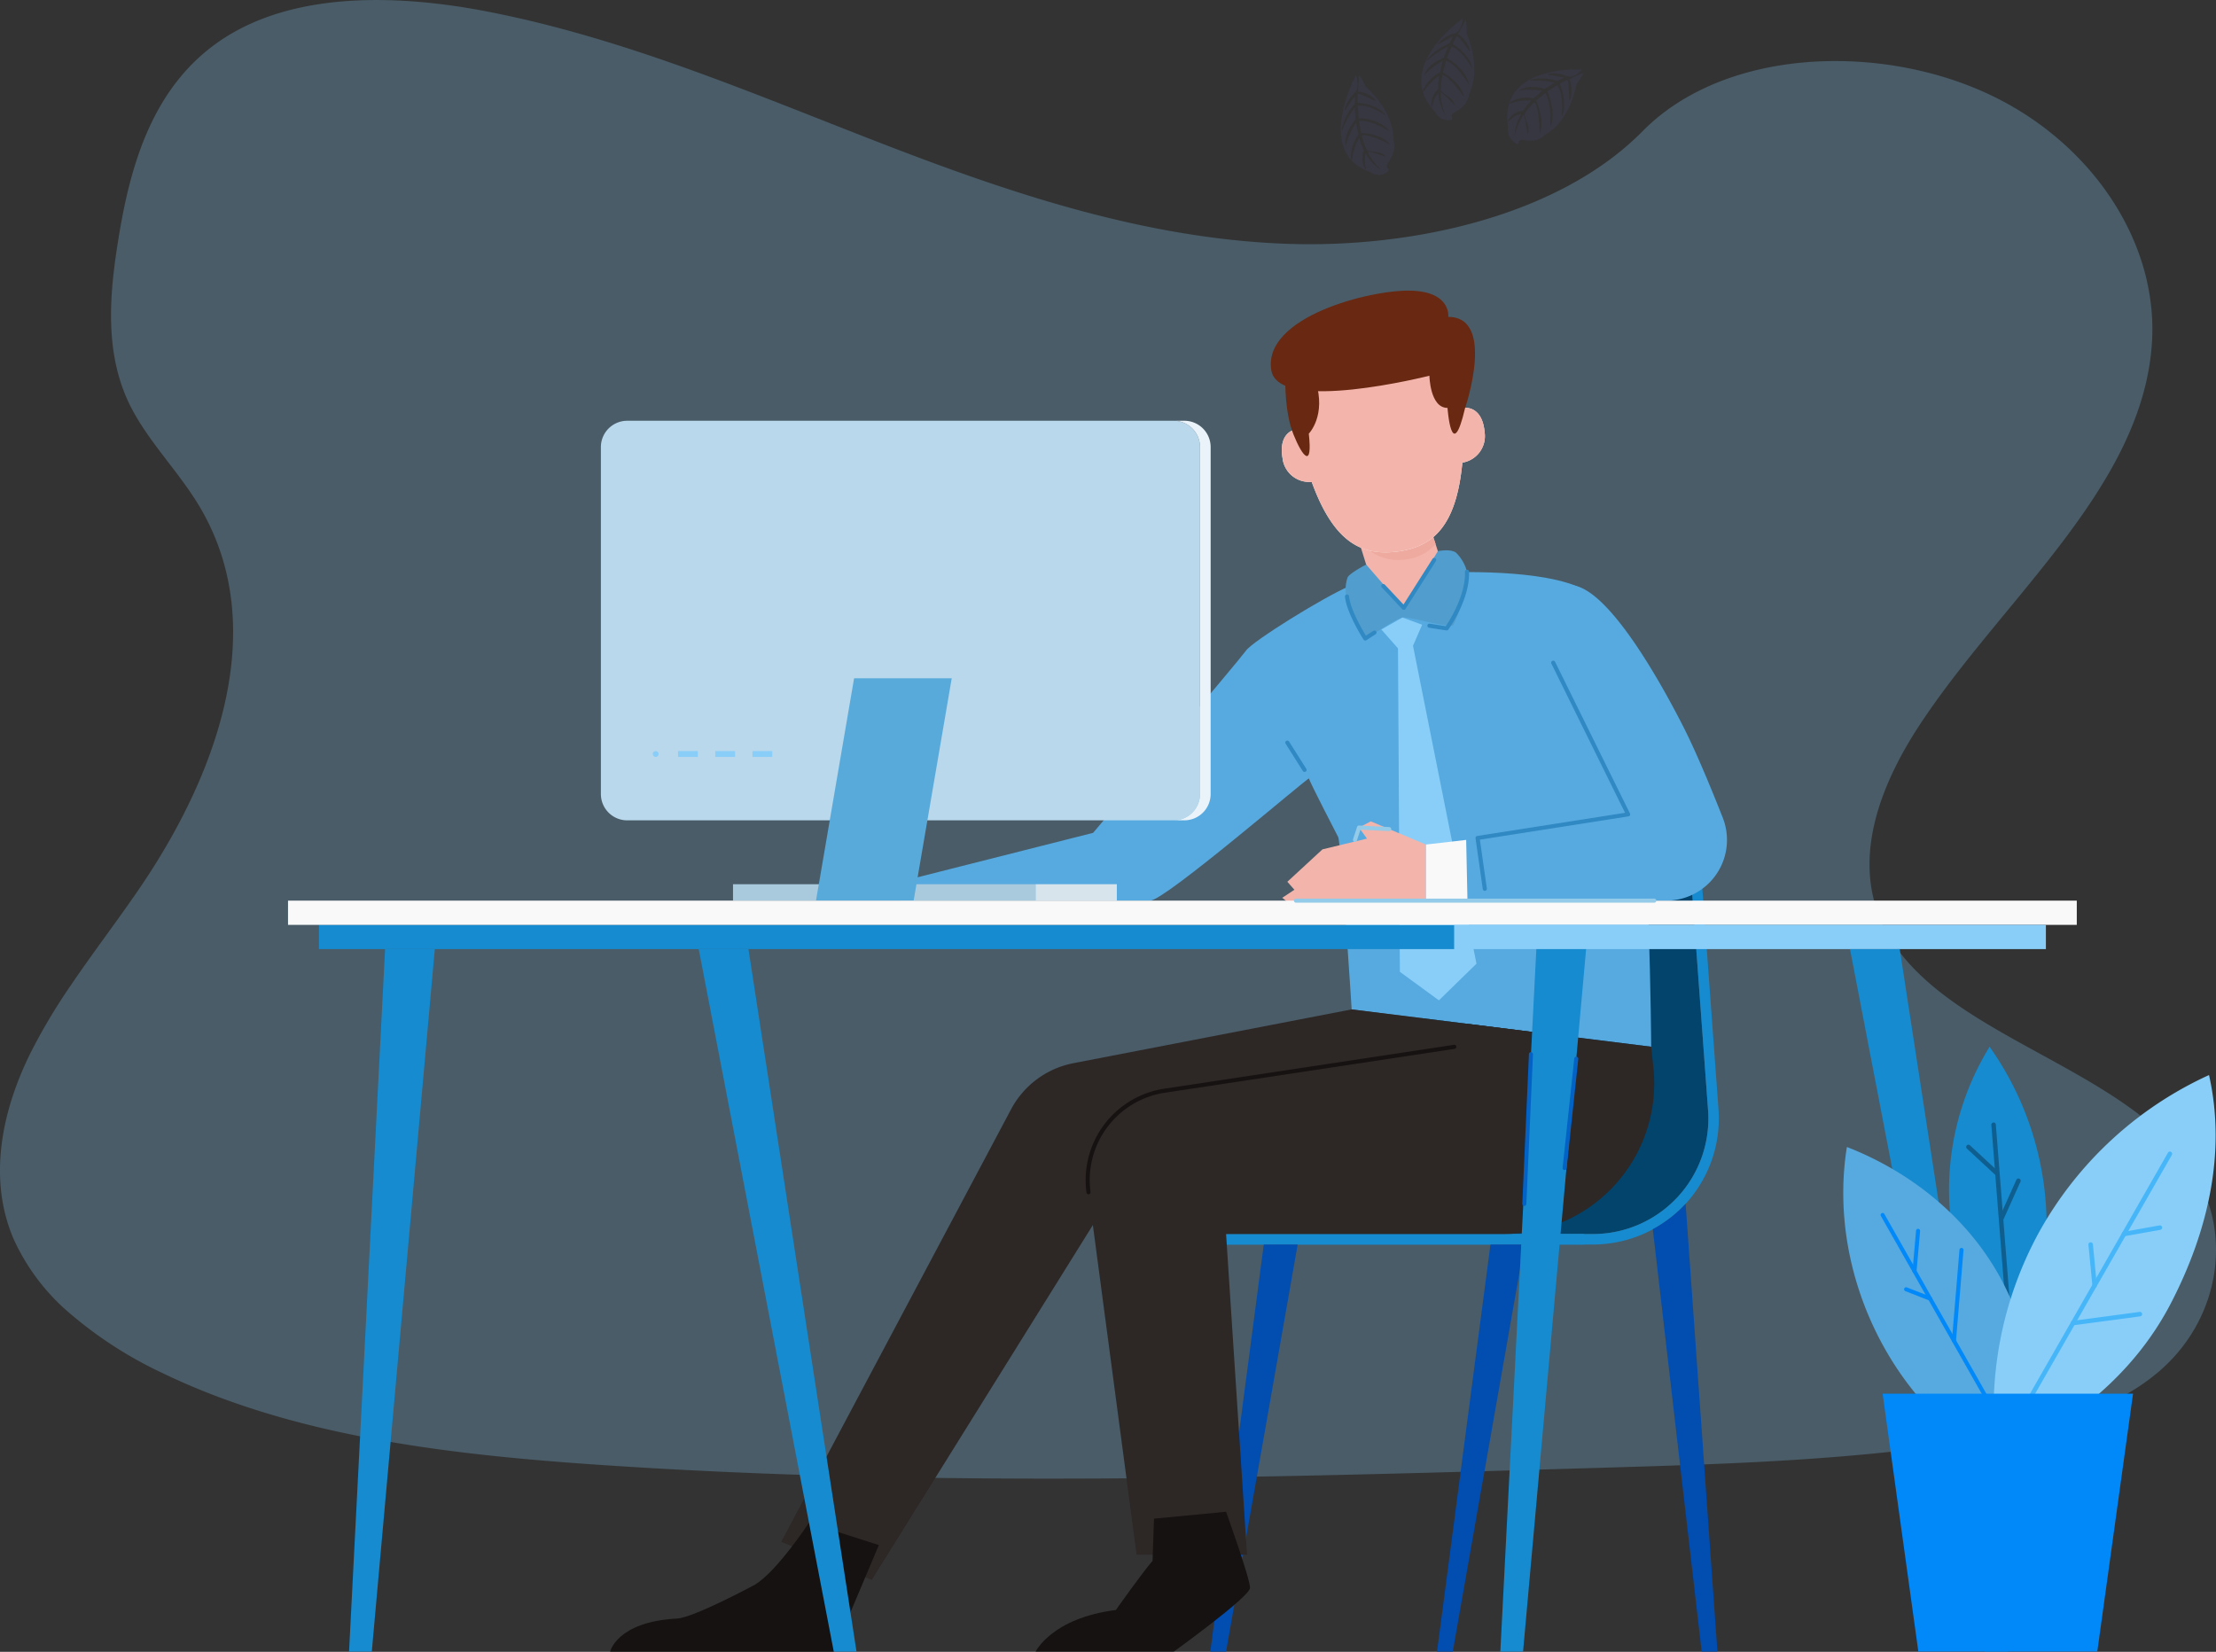 <?xml version="1.0" encoding="UTF-8" standalone="no"?>
<!DOCTYPE svg PUBLIC "-//W3C//DTD SVG 1.1//EN" "http://www.w3.org/Graphics/SVG/1.1/DTD/svg11.dtd"><svg xmlns="http://www.w3.org/2000/svg" width="403.795" height="301.033" viewBox="0 0 403.795 301.033"><rect x="0" y="0" width="403.795" height="301.033" fill="#333333" stroke="none"/><defs><style>.a{opacity:0.966;}.b{opacity:0.738;}.c{fill:rgba(138,211,255,0.36);}.d{fill:rgba(107,98,255,0.1);}.e{fill:#00446d;}.f,.g{fill:#168dd4;}.g,.v,.w,.y,.z{fill-rule:evenodd;}.h{fill:#004db4;}.i{fill:#58ade5;}.j,.y{fill:#8ad3ff;}.k{fill:#f9b8ae;}.l{fill:#52a0d2;}.m{fill:#f4ada1;}.n,.z{fill:#fff;}.o{fill:#69270f;}.p{fill:#2c2625;}.q{fill:#151110;}.r{fill:#2f8bc7;}.s{fill:#97d0ee;}.t{fill:#bdddf1;}.u{fill:#eff9ff;}.v{fill:#accee2;}.w{fill:#dde9f1;}.x{fill:#59addf;}.aa{fill:#0c6092;}.ab{fill:#008bff;}.ac{fill:#47baff;}.ad{fill:#0063ca;}</style></defs><g class="a" transform="translate(62.181 359.4)"><g transform="translate(-62.181 -359.4)"><g class="b" transform="translate(0 0)"><path class="c" d="M486.591-502.445c-.4.314-.768.619-1.16.917a38.647,38.647,0,0,1-4.534,2.971c-8.232,4.667-18.38,6.946-28.262,8.495-22.165,3.475-44.8,4.15-67.331,4.813-60.889,1.8-121.926,3.591-182.667-.55-24-1.634-48.525-4.37-70.274-12.757q-4.676-1.8-9.166-3.966a74.4,74.4,0,0,1-16.719-10.752,38.738,38.738,0,0,1-10.44-13.789c-4.6-10.856-2.168-23.049,3.084-33.689a105.982,105.982,0,0,1,7.356-12.374c4.052-5.991,8.52-11.81,12.6-17.795,14.5-21.281,23.967-48.2,10.579-70.03-3.844-6.27-9.408-11.776-12.544-18.322-4-8.374-3.692-17.672-2.42-26.7q.247-1.722.524-3.406c2.168-13.394,6.26-27.823,18.863-36.183,13.092-8.688,31.682-8.249,47.93-5.161,25.267,4.852,48.574,14.95,72.129,24.068s48.2,17.449,74.084,18.344c22.859.791,49.522-5.131,64.693-20.524,14.736-14.95,42.434-16.09,62.4-7.057,13.7,6.2,23.927,17.363,28.239,29.922a41.1,41.1,0,0,1,1.873,7.793,38.279,38.279,0,0,1,.336,7.35c-.06,1.213-.176,2.413-.336,3.6-3.336,24.778-27.347,44.33-41.94,66.467-7.132,10.811-12.167,23.8-7.264,35.461,7.48,17.767,33.489,24.085,49.2,37.306a38.561,38.561,0,0,1,7.719,8.515C500.754-527.722,497.943-511.831,486.591-502.445Z" transform="translate(-93.61 752.748)"/><g transform="translate(274.639 12.648)"><path class="d" d="M710.758-726.872s-15.22-.985-13.423,10.482a2.905,2.905,0,0,0,1.352,2.946c1.014.63.028-.861,1.56-.563a6.5,6.5,0,0,0,1.652.086,3.311,3.311,0,0,0,2.016-.9c.563-.528,4.276-1.9,5.939-9.415,0,0,1.232-1.643,1.2-2.065l-2.567,1.182a5.288,5.288,0,0,1,.184,3.647c-.374,1.2-.08-3.578-.576-3.492-.1,0-1.332.688-1.332.688s1.508,3.471.368,6c0,0,.432-4.275-.84-5.74l-1.815,1.157s1.764,3.583.568,6.506c0,0,.309-4.486-.948-6.232l-1.64,1.372s1.66,3.514.66,5.939c0,0-.132-5.226-1-5.617a10.356,10.356,0,0,0-1.648,1.918c-.467.7,1.133,2.583.428,3.914,0,0-.432-3.475-.8-3.492a12.007,12.007,0,0,0-1.577,3.871,8.826,8.826,0,0,1,1.228-4.107,4.176,4.176,0,0,0-2.184,1.222c-.6.628.22-1.627,2.536-1.777a10.564,10.564,0,0,1,1.5-1.854,8.754,8.754,0,0,0-3.7.46c-1.183.417,1.228-1.539,4.124-.861l1.6-1.42s-3.032-.43-4.32.048c0,0,1.478-1.359,4.756-.37l1.76-1.131a14.76,14.76,0,0,0-4.124-.383c-1.387.067,1.624-.942,4.64.077l1.26-.607s-1.9-.4-2.448-.464-.584-.228-.584-.228a6.119,6.119,0,0,1,3.556.431C709.234-725.15,710.8-726.693,710.758-726.872Z" transform="translate(-697.188 726.893)"/></g><g transform="translate(258.983 3.37)"><path class="d" d="M670.316-745.855s-12.8,8.907-5.035,17a2.61,2.61,0,0,0,2.712,1.513c1.148-.142-.448-.705.948-1.449a6.916,6.916,0,0,0,1.38-.985,3.761,3.761,0,0,0,1.131-2.009c.165-.784,2.4-4.258-.4-11.371a7.846,7.846,0,0,0-.184-2.418l-1.416,2.583a4.832,4.832,0,0,1,2.16,2.818c.329,1.169-2.036-2.826-2.4-2.443-.072.078-.7,1.406-.7,1.406s3.131,1.832,3.6,4.592c0,0-2-3.721-3.844-4.086l-.832,2.065s3.4,1.763,4.048,4.879c0,0-2.227-3.81-4.2-4.417l-.56,2.151s3.28,1.789,3.8,4.387c0,0-2.983-4.12-3.9-3.871a11.681,11.681,0,0,0-.272,2.583c.006.868,2.328,1.339,2.5,2.882,0,0-2.267-2.525-2.556-2.314a12.34,12.34,0,0,0,.868,4.133,8.835,8.835,0,0,1-1.272-4.09,4.747,4.747,0,0,0-1.084,2.375c-.139.889-.719-1.454,1.068-3.045a12.657,12.657,0,0,1,.18-2.447,9.5,9.5,0,0,0-2.728,2.727c-.708,1.08.144-2.021,2.858-3.3l.52-2.172s-2.688,1.574-3.45,2.792c0,0,.444-2.039,3.624-3.328l.8-2.034a16.046,16.046,0,0,0-3.535,2.323c-1.067.924.8-1.8,3.784-2.894l.68-1.291s-1.748.886-2.228,1.187-.591.191-.591.191a6.46,6.46,0,0,1,3.1-1.922C670.066-743.49,670.452-745.735,670.316-745.855Z" transform="translate(-662.78 745.855)"/></g><g transform="translate(244.312 13.71)"><path class="d" d="M633.265-724.685s-7.651,14.193,2.68,17.6a2.448,2.448,0,0,0,3.055,0c.881-.714-.69-.4.237-1.751a7.726,7.726,0,0,0,.8-1.548,3.987,3.987,0,0,0,.164-2.344c-.182-.78.34-4.963-5.16-9.939,0,0-.8-1.918-1.2-2.06l-.172,3.011a4.428,4.428,0,0,1,3.116,1.458c.788.88-3.008-1.531-3.16-1.015-.031.1-.028,1.591-.028,1.591s3.6.116,5.2,2.344c0,0-3.36-2.335-5.148-1.768l.128,2.245s3.772-.086,5.663,2.378c0,0-3.6-2.309-5.6-1.888l.4,2.189s3.679,0,5.239,2.056c0,0-4.4-2.219-5.115-1.561a11.152,11.152,0,0,0,.852,2.447c.378.782,2.639.06,3.45,1.346,0,0-3.084-1.148-3.252-.813a11.509,11.509,0,0,0,2.52,3.253,8.111,8.111,0,0,1-2.858-3.011,4.929,4.929,0,0,0,.032,2.645c.251.861-1.256-.942-.336-3.234a11.254,11.254,0,0,1-.868-2.267,10.675,10.675,0,0,0-1.281,3.759c-.187,1.318-.728-1.871,1.152-4.336l-.452-2.194a14.819,14.819,0,0,0-1.9,4.172s-.464-2.034,1.828-4.731l-.152-2.2a17.346,17.346,0,0,0-2.168,3.793c-.558,1.347-.056-1.987,2.148-4.426l.06-1.484s-1.2,1.639-1.484,2.151-.453.439-.453.439a7.145,7.145,0,0,1,1.952-3.23C634.06-722.458,633.434-724.646,633.265-724.685Z" transform="translate(-630.538 724.723)"/></g></g></g><g transform="translate(-12.1 -306.433)"><path class="e" d="M303.635-182.844H252.8l3.269,44.584a21.041,21.041,0,0,1-20.986,22.58h50.835A21.041,21.041,0,0,0,306.9-138.26Z" transform="translate(-45.746 287.611)"/><path class="f" d="M301.687-182.844h-1.918l3.268,44.584a21.041,21.041,0,0,1-20.986,22.58H215.209v1.914H282.05a23.024,23.024,0,0,0,16.815-7.329,23.02,23.02,0,0,0,6.077-17.3Z" transform="translate(-41.879 287.611)"/><path class="g" d="M215.21-97.539h65.276v-1.914H215.21Z" transform="translate(-41.879 271.383)"/><path class="h" d="M317.655-106.2a22.876,22.876,0,0,1-5.892,4.536l8.9,77.014h2.875l-5.806-81.637c-.027.027-.048.059-.074.087" transform="translate(-60.668 272.712)"/><path class="h" d="M272.677-97.077l-9.748,74.223H265.8l13.043-74.223Z" transform="translate(-51.165 270.921)"/><path class="h" d="M221.388-97.077,211.64-22.854h2.875l13.042-74.223Z" transform="translate(-41.185 270.921)"/><path class="i" d="M223.391-246.7c-4.792,2.051-17.636,10.018-18.875,11.764s-27.87,33.221-27.87,33.221l-35.107,8.888v3.466h45.508c2.667,0,28.933-22.639,28.933-22.26s4.84,9.756,5.316,10.667c.535,1.023,2.463,31.415,2.463,31.415l54.576,6.807s-.205-42.874-3.446-55.64-3.416-25.609-10.2-28.328c-8.346-3.346-24.827-2.414-24.827-2.414Z" transform="translate(-27.543 300.529)"/><path class="j" d="M254.181-238.957l-3.835,2.183,3.029,3.44.343,58.944,7.111,5.2,6.847-6.678-11.565-57.941,1.666-3.837Z" transform="translate(-48.717 298.53)"/><path class="k" d="M245.527-256.3l3.045,9.785,4.807,2.529,8.081-5.728-3.366-10.464Z" transform="translate(-47.779 302.66)"/><path class="l" d="M252.858-243.679l6.209-10.334s2.552-.514,3.418.386a7.537,7.537,0,0,1,1.893,3.356c.583,2.386-2.059,9.02-2.461,9.67-.5.8-8.089-1.558-9.308-1.314-1.339.268-5.918,3.566-6.767,3.821s-2.085-4.046-3.208-6.811a6.661,6.661,0,0,1-.02-4.324c.427-.813,3.388-2.337,3.388-2.337Z" transform="translate(-47.143 301.488)"/><path class="m" d="M259.408-256.45l-1.2-3.73-12.1,3.733a8.711,8.711,0,0,0,7.792,2.78,8.568,8.568,0,0,0,5.508-2.783" transform="translate(-47.892 302.66)"/><path class="n" d="M261.222-290.4s-2.094-18.438-17.82-16.433-13.124,20.38-13.124,20.38-3.138.433-2.324,5.221a4.882,4.882,0,0,0,5.312,4.31c3.974,10.925,9.012,13.552,15.573,12.714s10.777-4.643,11.88-16.216a4.884,4.884,0,0,0,4.062-5.506c-.415-4.838-3.559-4.471-3.559-4.471" transform="translate(-44.333 311.768)"/><path class="k" d="M261.222-290.4s-2.094-18.438-17.82-16.433-13.124,20.38-13.124,20.38-3.138.433-2.324,5.221a4.882,4.882,0,0,0,5.312,4.31c3.974,10.925,9.012,13.552,15.573,12.714s10.777-4.643,11.88-16.216a4.884,4.884,0,0,0,4.062-5.506c-.415-4.838-3.559-4.471-3.559-4.471" transform="translate(-44.333 311.768)"/><path class="o" d="M260.738-291.553s5.658-16.583-3.076-16.583c0,0,.606-4.572-6.791-4.781s-26.99,4.781-25.452,14.475c1.27,8.025,28.812,1.022,28.812,1.022s.093,5.867,3.3,5.867c0,0,.75,10.554,3.207,0" transform="translate(-43.849 312.924)"/><path class="o" d="M228.621-293.052s-.129,5.668,1.5,9.71,3.5,6.3,2.773-.193c0,0,3.229-3.266,1.249-9.517s-5.521,0-5.521,0" transform="translate(-44.489 309.598)"/><path class="i" d="M289.594-246.148c6.015,1.567,14.252,15.318,19.511,25.649,2.224,4.371,4.868,10.709,7.182,16.572a11.064,11.064,0,0,1-10.3,15.118h-36.22l-.238-11.068,27.7-4.683s-23.3-45.673-7.636-41.588" transform="translate(-52.45 299.98)"/><path class="n" d="M260.411-187.789l7.345-.847.237,11.069h-7.582Z" transform="translate(-50.675 288.738)"/><path class="k" d="M254.087-178.385l-13.889.67-10.064.584-2.219-1.771,2.219-1.467-1.285-1.455,6.4-5.909,8.106-1.956-1.449-2.017,2.137-1.131,10.043,4.229Z" transform="translate(-44.352 289.555)"/><path class="p" d="M218.512-150.282l-50.689,9.8a16.406,16.406,0,0,0-11.376,8.414l-41.87,78.806,16.482,6.953,42.7-68.54,86.023-30.29Z" transform="translate(-22.296 281.274)"/><path class="p" d="M286.577-142.84l.4,3.786A27.436,27.436,0,0,1,259.7-108.708H209.115l3.817,58.448h-20.11l-8.772-66.065a16.413,16.413,0,0,1,13.8-18.494l52.863-8.009,2.394-4.188Z" transform="translate(-35.785 280.638)"/><path class="q" d="M183.962-115.032a.373.373,0,0,1-.366-.318A16.843,16.843,0,0,1,197.7-134.261l52.862-8.008a.365.365,0,0,1,.422.31.372.372,0,0,1-.31.421l-52.862,8.007a16.1,16.1,0,0,0-13.486,18.079.37.37,0,0,1-.315.416c-.016,0-.035,0-.051,0" transform="translate(-35.696 279.716)"/><path class="q" d="M193.692-35.352l-.263,7.69c-1.814,2.064-6.685,8.954-6.685,8.954-11.717,1.485-14.632,7.608-14.632,7.608h25.163s13.855-10,13.912-11.624-4.365-13.885-4.365-13.885Z" transform="translate(-33.493 259.154)"/><path class="q" d="M124.819-30.056l-8.205,19.451H75.853s1.173-5.476,12.212-6.064c3.048-.161,14.2-6.179,14.2-6.179,4.112-2.54,9.825-11.286,9.825-11.286Z" transform="translate(-14.761 258.672)"/><path class="r" d="M273.337-187.246a.37.37,0,0,1-.366-.317l-1.32-9.262a.37.37,0,0,1,.307-.417l26.939-4.223-13.423-27.188a.372.372,0,0,1,.168-.5.369.369,0,0,1,.5.168l13.644,27.641a.366.366,0,0,1,0,.333.364.364,0,0,1-.271.193l-27.075,4.244,1.27,8.9a.371.371,0,0,1-.313.418c-.018,0-.035,0-.052,0" transform="translate(-52.862 296.629)"/><path class="r" d="M245.813-235.782a.414.414,0,0,1-.077-.008.38.38,0,0,1-.234-.161c-.126-.195-3.075-4.794-3.388-7.81a.368.368,0,0,1,.328-.405.365.365,0,0,1,.406.329c.25,2.412,2.411,6.085,3.078,7.173l1.355-.876a.368.368,0,0,1,.509.11.369.369,0,0,1-.109.511l-1.669,1.08a.36.36,0,0,1-.2.059" transform="translate(-47.114 299.544)"/><path class="r" d="M264.27-238.716a.335.335,0,0,1-.057,0l-3.145-.49a.373.373,0,0,1-.308-.422.361.361,0,0,1,.424-.307l2.916.454c.661-.975,3.666-5.652,3.508-9.922a.369.369,0,0,1,.357-.383h.013a.368.368,0,0,1,.367.356c.188,5.031-3.614,10.342-3.774,10.566a.373.373,0,0,1-.3.152" transform="translate(-50.742 300.638)"/><path class="r" d="M254.427-242.975a.366.366,0,0,1-.269-.117l-3.734-3.978a.37.37,0,0,1,.015-.522.37.37,0,0,1,.523.016l3.408,3.632,5.287-8.325a.367.367,0,0,1,.511-.113.366.366,0,0,1,.112.509l-5.544,8.727a.372.372,0,0,1-.275.169.245.245,0,0,1-.035,0" transform="translate(-48.712 301.154)"/><path class="r" d="M232.12-205.4a.369.369,0,0,1-.312-.172l-3.139-4.971a.37.37,0,0,1,.117-.51.372.372,0,0,1,.509.114l3.138,4.973a.367.367,0,0,1-.115.509.36.36,0,0,1-.2.057" transform="translate(-44.487 293.111)"/><path class="s" d="M244.281-188.9a.408.408,0,0,1-.114-.019.369.369,0,0,1-.237-.465l.739-2.254a.35.35,0,0,1,.371-.255l5.493.284a.367.367,0,0,1,.348.387.374.374,0,0,1-.387.35l-5.211-.269-.65,1.986a.369.369,0,0,1-.351.255" transform="translate(-47.464 289.372)"/><path class="t" d="M178.136-210.657H78.563a4.8,4.8,0,0,1-4.8-4.8v-63.223a4.8,4.8,0,0,1,4.8-4.8h99.573a4.8,4.8,0,0,1,4.8,4.8v63.223a4.8,4.8,0,0,1-4.8,4.8" transform="translate(-14.354 307.195)"/><path class="u" d="M205.293-283.483h-1.939a4.8,4.8,0,0,1,4.8,4.8v63.223a4.8,4.8,0,0,1-4.8,4.8h1.939a4.8,4.8,0,0,0,4.8-4.8v-63.223a4.8,4.8,0,0,0-4.8-4.8" transform="translate(-39.572 307.195)"/><path class="v" d="M103.658-175.617h55.133v-2.993H103.658Z" transform="translate(-20.172 286.787)"/><path class="w" d="M172.112-175.617H186.92v-2.993H172.112Z" transform="translate(-33.492 286.787)"/><path class="x" d="M140.225-184.684l6.94-40.522h-17.79l-6.942,40.522Z" transform="translate(-23.825 295.854)"/><path class="y" d="M91.222-207.672h3.61v-1.057h-3.61Z" transform="translate(-17.752 292.648)"/><path class="y" d="M99.642-207.672h3.61v-1.057h-3.61Z" transform="translate(-19.39 292.648)"/><path class="y" d="M108.059-207.672h3.61v-1.057h-3.61Z" transform="translate(-21.028 292.648)"/><path class="j" d="M86.562-208.2a.528.528,0,0,1-.528.528.528.528,0,0,1-.528-.528.528.528,0,0,1,.528-.528.528.528,0,0,1,.528.528" transform="translate(-16.639 292.648)"/><path class="g" d="M9.973-164.994H216.864v-4.416H9.973Z" transform="translate(-1.941 284.996)"/><path class="z" d="M2.982-170.478H328.927v-4.416H2.982Z" transform="translate(-0.58 286.064)"/><path class="y" d="M266.852-164.994H374.646v-4.416H266.852Z" transform="translate(-51.929 284.996)"/><path class="f" d="M20.93-35.863H16.788l6.565-128.063h9.066Z" transform="translate(-3.267 283.929)"/><path class="f" d="M281.4-35.863H277.26l6.564-128.063h9.066Z" transform="translate(-53.954 283.929)"/><path class="f" d="M380.985-35.863h4.142L365.435-163.926h-9.066Z" transform="translate(-69.348 283.929)"/><path class="f" d="M120.514-35.863h4.142L104.963-163.926H95.9Z" transform="translate(-18.661 283.929)"/><path class="f" d="M390.514-83.83a49.826,49.826,0,0,1-11.606-28.293,49.809,49.809,0,0,1,7.257-29.707,56.355,56.355,0,0,1,4.349,58" transform="translate(-73.708 279.629)"/><path class="aa" d="M391.351-90.99a.409.409,0,0,1-.408-.377l-2.593-32.883a.411.411,0,0,1,.376-.441.391.391,0,0,1,.441.378l2.593,32.881a.411.411,0,0,1-.376.441.228.228,0,0,1-.033,0" transform="translate(-75.571 276.295)"/><path class="aa" d="M390.446-104.178a.415.415,0,0,1-.169-.036.411.411,0,0,1-.2-.543l3.162-7.023a.407.407,0,0,1,.541-.206.41.41,0,0,1,.205.543l-3.16,7.024a.411.411,0,0,1-.375.242" transform="translate(-75.9 273.829)"/><path class="aa" d="M388.2-114.091a.414.414,0,0,1-.279-.108l-5.135-4.755a.411.411,0,0,1-.023-.579.412.412,0,0,1,.582-.023l5.135,4.753a.413.413,0,0,1,.023.581.414.414,0,0,1-.3.131" transform="translate(-74.463 275.316)"/><path class="i" d="M379.231-63.852c-17.452-11.974-27.075-34.406-23.725-55.3,11.792,4.59,22.134,12.965,28.117,24.115a54.219,54.219,0,0,1,5.15,36.817c-2.655-1.815-6.891-3.811-9.542-5.629" transform="translate(-69.052 275.217)"/><path class="ab" d="M385.242-65.447a.366.366,0,0,1-.32-.187l-21.582-38.043a.371.371,0,0,1,.138-.5.369.369,0,0,1,.5.139L385.561-66a.368.368,0,0,1-.138.5.362.362,0,0,1-.182.048" transform="translate(-70.695 272.312)"/><path class="ab" d="M379.8-79.036a.186.186,0,0,1-.031,0,.37.37,0,0,1-.338-.4l1.375-16.538a.369.369,0,0,1,.4-.338.369.369,0,0,1,.337.4l-1.373,16.538a.372.372,0,0,1-.37.34" transform="translate(-73.836 270.772)"/><path class="ab" d="M373.344-84.971a.357.357,0,0,1-.135-.026l-4.362-1.7a.369.369,0,0,1-.21-.478.375.375,0,0,1,.479-.21l4.362,1.7a.371.371,0,0,1,.21.478.373.373,0,0,1-.345.236" transform="translate(-71.731 269.039)"/><path class="ab" d="M370.879-92.542a.221.221,0,0,1-.033,0,.371.371,0,0,1-.337-.4l.653-7.354a.365.365,0,0,1,.4-.335.367.367,0,0,1,.335.4l-.652,7.354a.369.369,0,0,1-.367.336" transform="translate(-72.1 271.613)"/><path class="j" d="M428.113-135.43a67.385,67.385,0,0,0-30.824,28.375,67.384,67.384,0,0,0-7.884,41.146c13.437-5.586,25.086-15.031,31.774-27.955s10.13-27.371,6.934-41.567" transform="translate(-75.671 278.384)"/><path class="ac" d="M389.439-62.128a.419.419,0,0,1-.2-.054.411.411,0,0,1-.152-.56l31.577-55.164a.407.407,0,0,1,.56-.153.411.411,0,0,1,.153.56L389.795-62.335a.407.407,0,0,1-.356.207" transform="translate(-75.704 275.014)"/><path class="ac" d="M411.438-89.329a.412.412,0,0,1-.408-.371l-.714-7.436a.411.411,0,0,1,.37-.448.413.413,0,0,1,.446.369l.714,7.436a.411.411,0,0,1-.371.448.266.266,0,0,1-.038,0" transform="translate(-79.846 271.019)"/><path class="ac" d="M406.721-79.386a.411.411,0,0,1-.407-.356.411.411,0,0,1,.353-.461l12.192-1.631a.4.4,0,0,1,.462.353.411.411,0,0,1-.353.459L406.776-79.39a.322.322,0,0,1-.055,0" transform="translate(-79.067 267.956)"/><path class="ac" d="M418.255-99.423a.41.41,0,0,1-.4-.338.409.409,0,0,1,.332-.476l6.546-1.169a.413.413,0,0,1,.476.333.41.41,0,0,1-.332.476l-6.546,1.167a.353.353,0,0,1-.072.007" transform="translate(-81.311 271.764)"/><path class="ab" d="M409.38-63.333H363.749L370.262-16.3h32.6Z" transform="translate(-70.784 264.354)"/><path class="ad" d="M282.6-112.591h-.016a.371.371,0,0,1-.353-.386l1.208-27.26a.337.337,0,0,1,.383-.353.37.37,0,0,1,.354.386l-1.207,27.26a.369.369,0,0,1-.37.353" transform="translate(-54.922 279.389)"/><path class="ad" d="M291.718-118.924a.287.287,0,0,1-.038,0,.371.371,0,0,1-.329-.407l2.121-19.918a.37.37,0,0,1,.406-.329.371.371,0,0,1,.329.408l-2.122,19.918a.369.369,0,0,1-.367.33" transform="translate(-56.696 279.192)"/><path class="s" d="M296.222-174.612h-65.29a.37.37,0,0,1-.37-.37.37.37,0,0,1,.37-.369h65.29a.37.37,0,0,1,.37.369.37.37,0,0,1-.37.37" transform="translate(-44.867 286.153)"/></g></g></svg>

